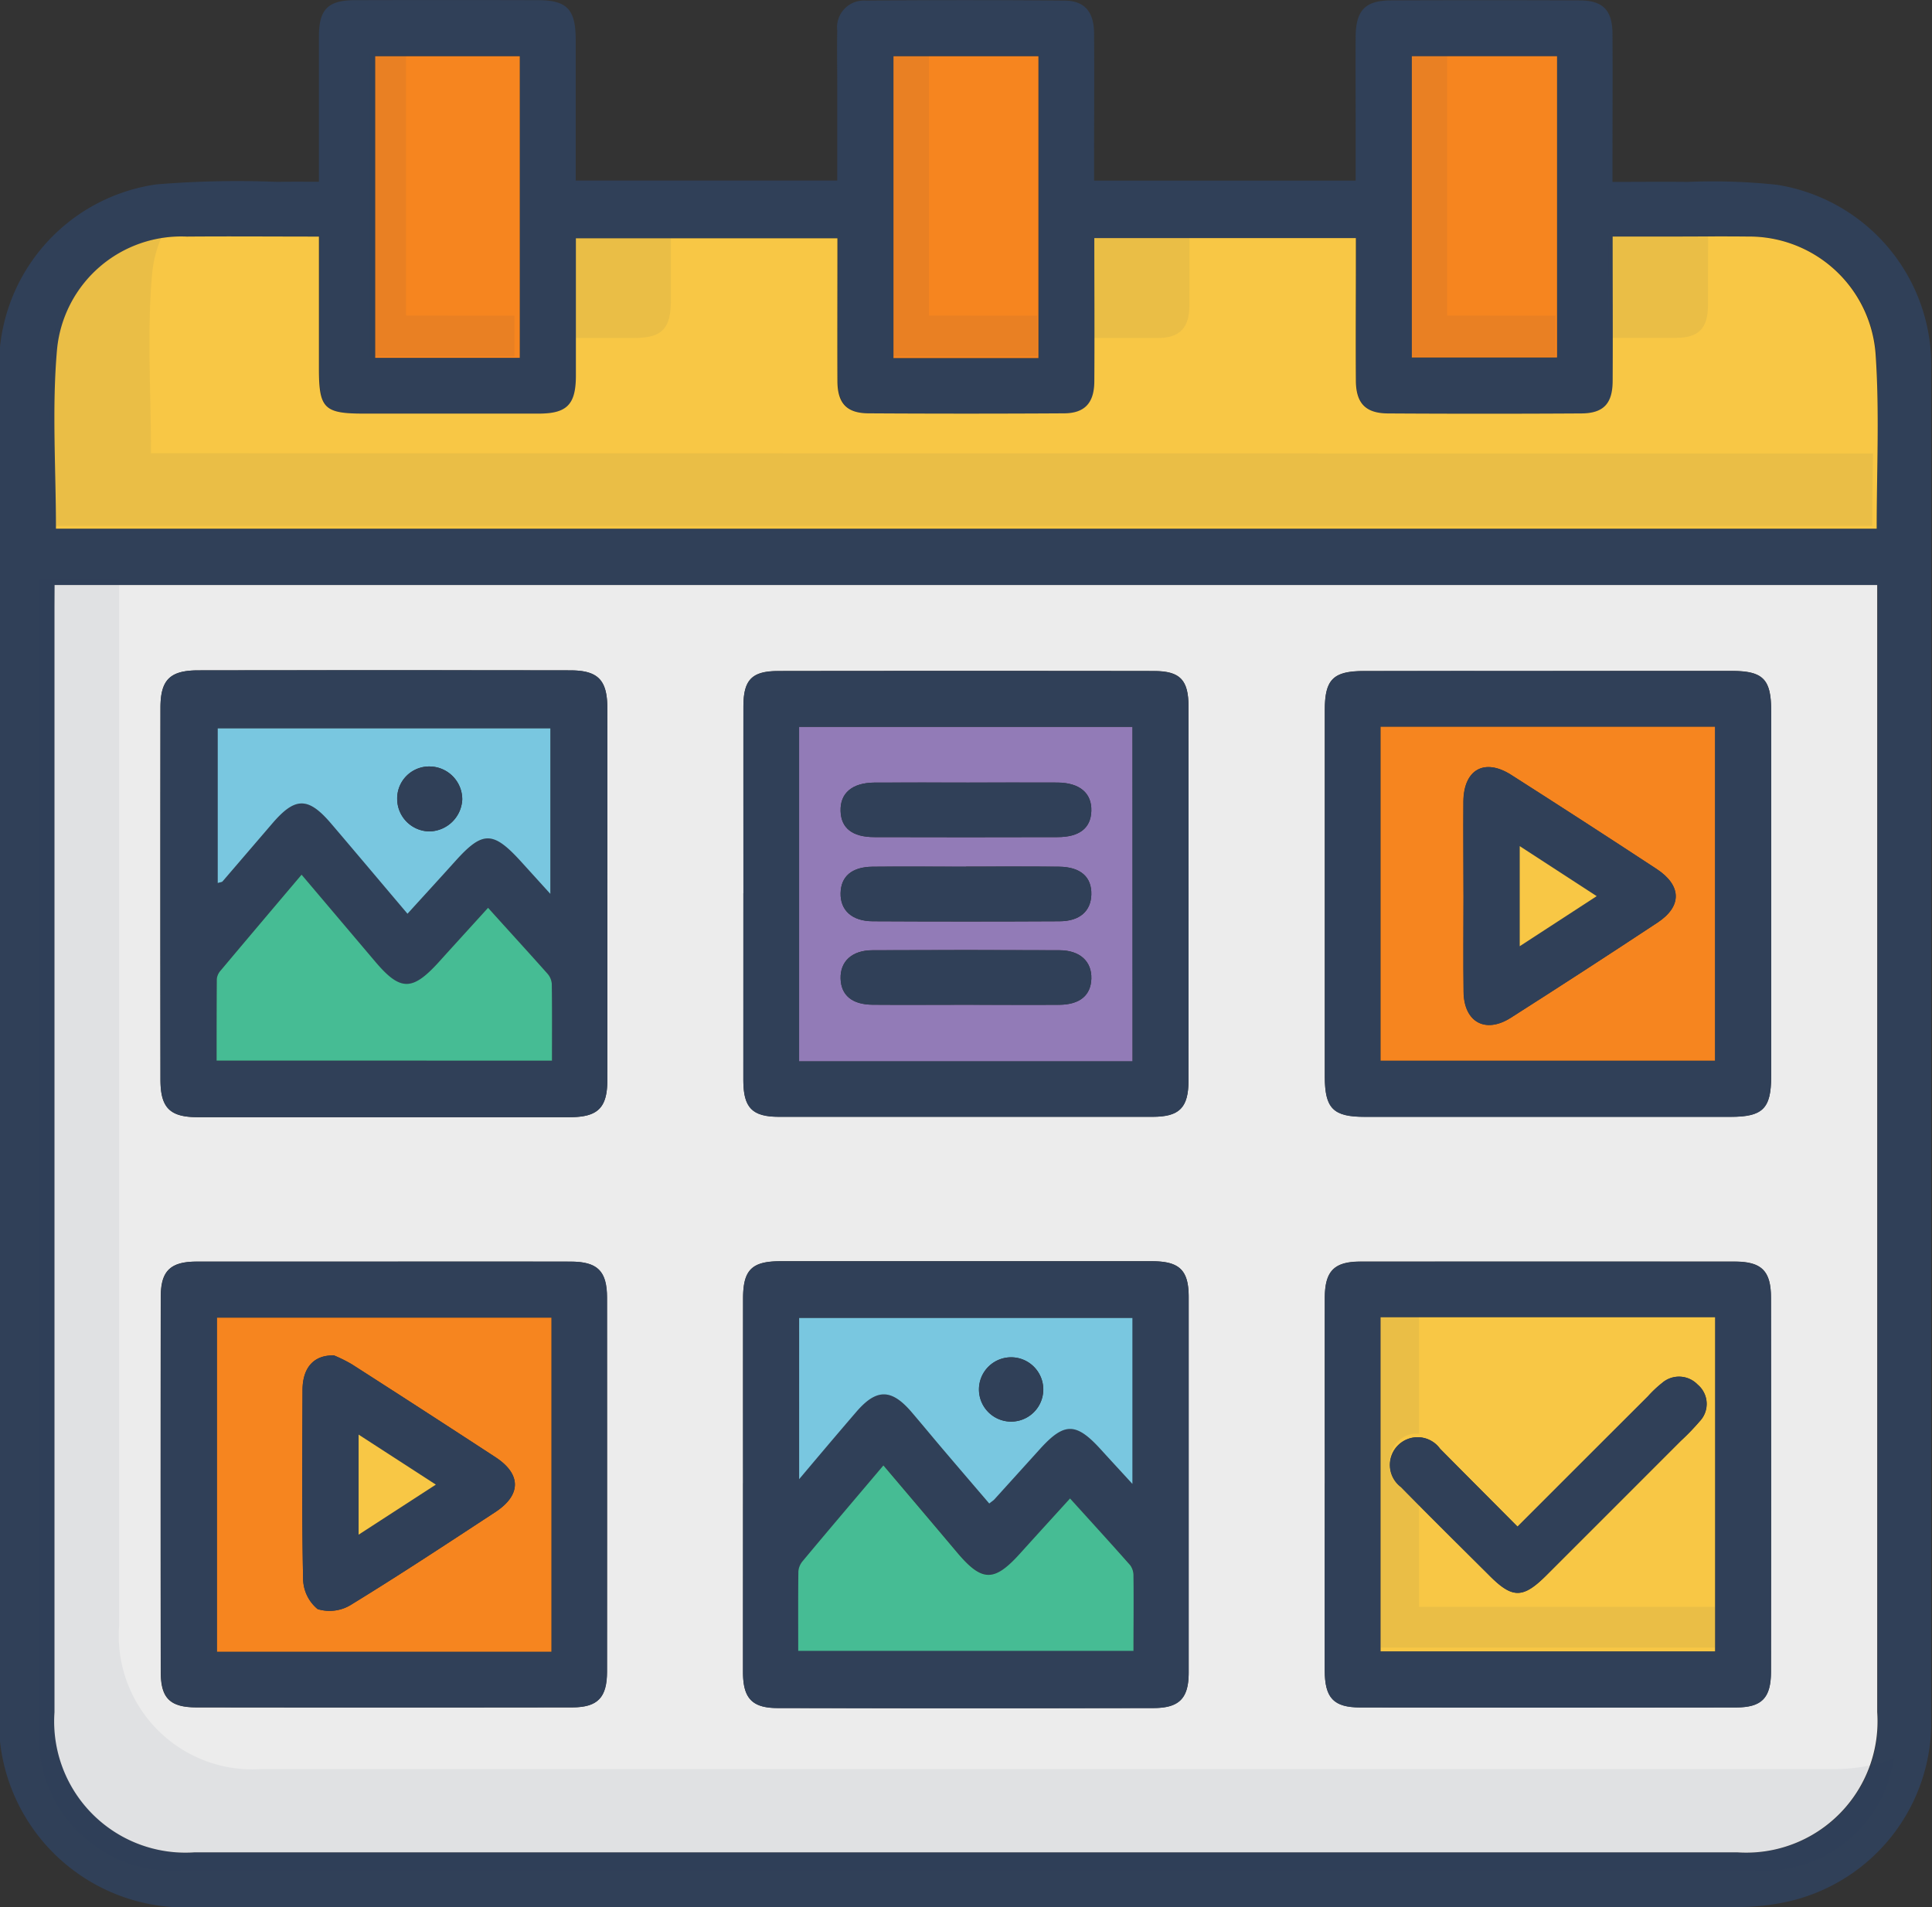 <svg xmlns="http://www.w3.org/2000/svg" width="59.246" height="58.492" viewBox="0 0 59.246 58.492">
  <rect x="0" y="0" width="59.246" height="58.492" fill="#333333" stroke="none"/>
  <g id="Group_3415" data-name="Group 3415" transform="translate(-1952.561 -1262.213)">
    <path id="Path_5866" data-name="Path 5866" d="M1962.341,1267.787c0-1.55,0-3,0-4.453,0-.834.275-1.113,1.1-1.116q2.807-.008,5.614,0c.891,0,1.158.281,1.16,1.2,0,1.431,0,2.86,0,4.332h8.02v-2.926c0-.557-.011-1.114,0-1.672a.824.824,0,0,1,.876-.921q3.045-.028,6.091,0c.623.005.906.346.91,1.011.008,1.273,0,2.547,0,3.822v.688h8.021v-1.733c0-.9-.005-1.792,0-2.687.007-.8.293-1.1,1.068-1.107q2.9-.012,5.793,0c.721,0,1.011.3,1.015,1.023.008,1.273,0,2.547,0,3.822v.722c.805,0,1.556-.008,2.3,0a18.663,18.663,0,0,1,2.74.088,5.606,5.606,0,0,1,4.733,5.728q.012,10.928,0,21.857,0,9.7,0,19.409a5.635,5.635,0,0,1-4.388,5.659,7.013,7.013,0,0,1-1.6.168q-23.619.011-47.237.005a5.707,5.707,0,0,1-6.019-6.04q0-20.484,0-40.967a5.617,5.617,0,0,1,4.821-5.831,30.351,30.351,0,0,1,3.7-.077C1961.474,1267.783,1961.868,1267.787,1962.341,1267.787Zm-8.1,12.369v.647q0,16.962,0,33.923a4.025,4.025,0,0,0,4.3,4.3q23.65,0,47.3,0a4.025,4.025,0,0,0,4.3-4.3q0-16.962,0-33.923v-.645Zm55.874-1.729c0-1.824.089-3.6-.023-5.36a3.887,3.887,0,0,0-3.921-3.6c-.8-.013-1.593,0-2.389,0h-1.754c0,1.535.005,2.985,0,4.434,0,.7-.28.987-.975.992q-2.956.016-5.912,0c-.682,0-.98-.31-.986-.995-.012-1.254,0-2.508,0-3.762v-.62h-8.021c0,1.5.006,2.949,0,4.4,0,.656-.295.97-.937.974q-2.987.021-5.973,0c-.683,0-.963-.31-.968-1-.009-1.273,0-2.547,0-3.822v-.547h-8.02c0,1.443,0,2.835,0,4.228,0,.87-.273,1.146-1.139,1.149-1.791.005-3.582,0-5.375,0-1.208,0-1.365-.161-1.366-1.383v-4.046c-1.394,0-2.723-.009-4.051,0a3.828,3.828,0,0,0-3.979,3.45c-.161,1.811-.034,3.648-.034,5.508Zm-25.706-5.232v-9.261h-4.445v9.261Zm-15.906-.008v-9.253h-4.433v9.253Zm31.81-.011v-9.24h-4.453v9.24Z" transform="translate(0 0)" fill="#304058"/>
    <path id="Path_5867" data-name="Path 5867" d="M1954.1,1278.716h55.892v.645q0,16.962,0,33.923a4.025,4.025,0,0,1-4.295,4.3q-23.65,0-47.3,0a4.025,4.025,0,0,1-4.3-4.3q0-16.961,0-33.923Zm16.949,9.51c0-1.911,0-3.822,0-5.733,0-.864-.282-1.159-1.138-1.16q-5.7-.008-11.406,0c-.867,0-1.158.289-1.159,1.145q-.006,5.7,0,11.406c0,.866.287,1.153,1.142,1.153q5.7,0,11.407,0c.863,0,1.153-.285,1.154-1.136C1971.054,1292.009,1971.051,1290.117,1971.051,1288.226Zm4.162,18.04c0,1.93,0,3.86,0,5.791,0,.8.279,1.1,1.062,1.1q5.762.012,11.523,0c.795,0,1.081-.3,1.082-1.086q0-5.76,0-11.523c0-.822-.284-1.093-1.125-1.094q-5.7,0-11.4,0c-.871,0-1.138.266-1.14,1.136Q1975.209,1303.43,1975.213,1306.266Zm24.718-24.914q-2.836,0-5.672,0c-.949,0-1.206.258-1.206,1.2q0,5.612,0,11.225c0,.989.253,1.246,1.223,1.247H2005.5c.983,0,1.238-.253,1.24-1.235q0-5.612,0-11.225c0-.962-.249-1.212-1.2-1.215Q2002.737,1281.349,1999.931,1281.352Zm-35.742,18.114c-1.91,0-3.821,0-5.732,0-.8,0-1.1.283-1.1,1.07q-.01,5.762,0,11.524c0,.8.286,1.077,1.09,1.078q5.762.008,11.524,0c.784,0,1.069-.3,1.069-1.1q.006-5.731,0-11.464c0-.821-.294-1.106-1.122-1.107Q1967.056,1299.462,1964.189,1299.466Zm28.863,6.8q0,2.866,0,5.731c0,.849.27,1.14,1.087,1.141q5.762.01,11.523,0c.793,0,1.073-.289,1.074-1.1q.008-5.731,0-11.463c0-.83-.29-1.11-1.119-1.111q-5.733,0-11.464,0c-.817,0-1.1.291-1.1,1.126Q1993.048,1303.43,1993.052,1306.266Zm-17.829-18.1q0,2.866,0,5.731c0,.846.269,1.125,1.089,1.126q5.731,0,11.462,0c.824,0,1.1-.281,1.1-1.119q0-5.731,0-11.462c0-.818-.258-1.089-1.06-1.09q-5.761-.008-11.521,0c-.809,0-1.065.268-1.068,1.083C1975.22,1284.349,1975.223,1286.259,1975.223,1288.17Z" transform="translate(0.135 1.44)" fill="#ececec"/>
    <path id="Path_5868" data-name="Path 5868" d="M2008.694,1315.044q-24.1,0-48.2,0a4.1,4.1,0,0,1-4.377-4.38q0-16.056,0-32.115h-2.452v.66q0,17.284,0,34.567a4.1,4.1,0,0,0,4.377,4.38q24.1,0,48.2,0a4.039,4.039,0,0,0,4.3-3.442A5.045,5.045,0,0,1,2008.694,1315.044Z" transform="translate(0.096 1.426)" fill="#304058" opacity="0.06"/>
    <path id="Path_5869" data-name="Path 5869" d="M2009.977,1277.845h-55.834c0-1.86-.128-3.7.034-5.508a3.828,3.828,0,0,1,3.979-3.45c1.329-.011,2.658,0,4.051,0v4.046c0,1.222.159,1.383,1.367,1.383,1.792,0,3.584,0,5.374,0,.866,0,1.135-.279,1.139-1.149,0-1.393,0-2.786,0-4.228h8.02v.547c0,1.274-.005,2.549,0,3.822,0,.695.285,1,.968,1q2.986.018,5.972,0c.643,0,.933-.318.938-.974.01-1.452,0-2.9,0-4.4h8.021v.62c0,1.254-.009,2.508,0,3.762.007.685.3.992.986.995q2.955.018,5.913,0c.695,0,.971-.3.975-.991.008-1.449,0-2.9,0-4.434h1.753c.8,0,1.593-.009,2.389,0a3.887,3.887,0,0,1,3.921,3.6C2010.066,1274.246,2009.977,1276.021,2009.977,1277.845Z" transform="translate(0.134 0.582)" fill="#f8c745"/>
    <g id="Group_3414" data-name="Group 3414" transform="translate(1954.09 1269.374)" opacity="0.07">
      <path id="Path_5870" data-name="Path 5870" d="M1983.3,1272c.7,0,1.409,0,2.114,0,.642-.005.933-.32.937-.975,0-.724.005-1.449.005-2.18H1983.3C1983.3,1269.914,1983.3,1270.958,1983.3,1272Z" transform="translate(-1951.407 -1268.795)" fill="#304058"/>
      <path id="Path_5871" data-name="Path 5871" d="M1997.927,1272c.692,0,1.384,0,2.076,0s.972-.295.975-.991c0-.733.005-1.466.005-2.21-.435,0-.869,0-1.3,0h-1.754C1997.927,1269.9,1997.929,1270.956,1997.927,1272Z" transform="translate(-1950.131 -1268.799)" fill="#304058"/>
      <path id="Path_5872" data-name="Path 5872" d="M1968.676,1272c.638,0,1.276,0,1.915,0,.865,0,1.135-.278,1.138-1.148,0-.668,0-1.335,0-2.008h-3.054C1968.676,1269.92,1968.677,1270.964,1968.676,1272Z" transform="translate(-1952.684 -1268.795)" fill="#304058"/>
      <path id="Path_5873" data-name="Path 5873" d="M1957.069,1275.535c0-1.859-.127-3.7.034-5.507a3.716,3.716,0,0,1,.311-1.175,3.755,3.755,0,0,0-3.365,3.4c-.16,1.811-.034,3.648-.034,5.508h55.836c0-.748.014-1.486.024-2.221Z" transform="translate(-1953.967 -1268.794)" fill="#304058"/>
    </g>
    <path id="Path_5874" data-name="Path 5874" d="M1982.206,1273.057h-4.445V1263.8h4.445Z" transform="translate(2.199 0.138)" fill="#f6851f"/>
    <path id="Path_5875" data-name="Path 5875" d="M1967.576,1273.05h-4.433V1263.8h4.433Z" transform="translate(0.924 0.138)" fill="#f6851f"/>
    <path id="Path_5876" data-name="Path 5876" d="M1964.1,1271.757v-8h-1.11v9.252h4.433v-1.249Z" transform="translate(0.911 0.134)" fill="#304058" opacity="0.07"/>
    <path id="Path_5877" data-name="Path 5877" d="M1978.849,1271.757v-8h-1.11v9.252h4.433v-1.249Z" transform="translate(2.197 0.134)" fill="#304058" opacity="0.07"/>
    <path id="Path_5878" data-name="Path 5878" d="M1996.834,1273.039h-4.453v-9.24h4.453Z" transform="translate(3.475 0.138)" fill="#f6851f"/>
    <path id="Path_5879" data-name="Path 5879" d="M1970.791,1288.017c0,1.891,0,3.782,0,5.673,0,.851-.292,1.136-1.154,1.136q-5.7.005-11.407,0c-.854,0-1.142-.288-1.142-1.153q-.006-5.7,0-11.405c0-.856.292-1.144,1.159-1.145q5.7-.007,11.406,0c.856,0,1.137.3,1.138,1.16C1970.794,1284.195,1970.791,1286.105,1970.791,1288.017Zm-11.983,5.074h10.286c0-.814.005-1.585-.007-2.356a.532.532,0,0,0-.135-.315c-.59-.664-1.19-1.321-1.819-2.017-.53.583-1.023,1.123-1.514,1.666-.81.9-1.175.9-1.941-.008-.745-.878-1.489-1.757-2.265-2.674-.845,1-1.666,1.967-2.481,2.939a.456.456,0,0,0-.12.263C1958.8,1291.417,1958.808,1292.244,1958.808,1293.091Zm5.854-4.5c.518-.57,1-1.095,1.478-1.624.832-.922,1.148-.921,2,.013l.907,1V1282.9h-10.2v4.742c.081-.026.128-.026.148-.049q.76-.881,1.516-1.766c.711-.828,1.11-.83,1.82,0C1963.1,1286.734,1963.863,1287.644,1964.662,1288.588Z" transform="translate(0.395 1.65)" fill="#304058"/>
    <path id="Path_5880" data-name="Path 5880" d="M1973.519,1304.6q0-2.836,0-5.672c0-.87.27-1.135,1.14-1.136q5.7,0,11.4,0c.84,0,1.123.272,1.124,1.094q0,5.762,0,11.523c0,.789-.287,1.085-1.082,1.086q-5.76.011-11.523,0c-.783,0-1.06-.3-1.062-1.1C1973.516,1308.461,1973.519,1306.531,1973.519,1304.6Zm10.025.463c-.533.587-1.028,1.131-1.52,1.678-.8.892-1.173.885-1.947-.035-.738-.878-1.481-1.751-2.25-2.66-.859,1.015-1.668,1.969-2.471,2.929a.564.564,0,0,0-.136.316c-.011.809-.005,1.619-.005,2.443h10.28c0-.793,0-1.545,0-2.3a.534.534,0,0,0-.1-.327C1984.787,1306.431,1984.173,1305.758,1983.545,1305.065Zm-8.309-.589c.648-.766,1.2-1.422,1.755-2.069.616-.718,1.076-.71,1.7.022.323.378.638.762.961,1.141.469.552.944,1.1,1.412,1.652.091-.073.127-.094.153-.122q.7-.773,1.4-1.547c.749-.83,1.109-.827,1.875.018.3.33.6.656.962,1.049v-5.089h-10.22Z" transform="translate(1.829 3.105)" fill="#304058"/>
    <path id="Path_5881" data-name="Path 5881" d="M1996.8,1281.141q2.806,0,5.613,0c.948,0,1.2.252,1.2,1.215q0,5.612,0,11.225c0,.982-.257,1.234-1.24,1.235H1991.15c-.971,0-1.223-.258-1.223-1.247q0-5.614,0-11.225c0-.945.257-1.2,1.206-1.2Q1993.969,1281.137,1996.8,1281.141Zm-5.169,11.95h10.252v-10.239h-10.252Z" transform="translate(3.261 1.652)" fill="#304058"/>
    <path id="Path_5882" data-name="Path 5882" d="M1963.929,1297.8q2.867,0,5.732,0c.828,0,1.121.286,1.122,1.107q0,5.733,0,11.464c0,.8-.285,1.1-1.069,1.1q-5.762.01-11.524,0c-.8,0-1.089-.281-1.09-1.077q-.01-5.762,0-11.524c0-.787.3-1.068,1.1-1.07C1960.108,1297.8,1962.018,1297.8,1963.929,1297.8Zm5.146,1.72h-10.253v10.243h10.253Z" transform="translate(0.395 3.106)" fill="#304058"/>
    <path id="Path_5883" data-name="Path 5883" d="M1989.926,1304.6q0-2.836,0-5.672c0-.835.285-1.125,1.1-1.126q5.733-.005,11.464,0c.829,0,1.118.281,1.119,1.111q.008,5.731,0,11.463c0,.808-.281,1.1-1.074,1.1q-5.762.01-11.523,0c-.818,0-1.086-.292-1.088-1.141Q1989.921,1307.466,1989.926,1304.6Zm1.712-5.093v10.246h10.256v-10.246Z" transform="translate(3.261 3.106)" fill="#304058"/>
    <path id="Path_5884" data-name="Path 5884" d="M1973.528,1287.958c0-1.91,0-3.821,0-5.731,0-.814.259-1.082,1.068-1.083q5.76-.008,11.521,0c.8,0,1.06.273,1.06,1.09q.005,5.731,0,11.462c0,.838-.274,1.118-1.1,1.119q-5.73,0-11.462,0c-.821,0-1.088-.281-1.089-1.126Q1973.524,1290.824,1973.528,1287.958Zm11.928,5.147v-10.248H1975.24v10.248Z" transform="translate(1.83 1.652)" fill="#304058"/>
    <path id="Path_5885" data-name="Path 5885" d="M1958.67,1292.588c0-.847,0-1.674.006-2.5a.457.457,0,0,1,.119-.263c.816-.972,1.636-1.941,2.481-2.939l2.265,2.674c.765.9,1.13.9,1.941.008.49-.543.984-1.083,1.513-1.666.63.7,1.229,1.353,1.819,2.017a.534.534,0,0,1,.135.315c.012.771.006,1.542.006,2.356Z" transform="translate(0.533 2.153)" fill="#46bc94"/>
    <path id="Path_5886" data-name="Path 5886" d="M1964.521,1288.445c-.8-.944-1.564-1.854-2.335-2.758-.71-.834-1.109-.833-1.82,0q-.758.883-1.516,1.766c-.02.023-.066.023-.148.049v-4.742h10.2v5.076l-.907-1c-.852-.934-1.169-.935-2-.013C1965.521,1287.35,1965.039,1287.875,1964.521,1288.445Zm.667-2.526a1.027,1.027,0,0,0,1.013-.975,1.009,1.009,0,0,0-.964-1.015.981.981,0,0,0-1.031,1A1,1,0,0,0,1965.187,1285.919Z" transform="translate(0.536 1.793)" fill="#79c7e0"/>
    <path id="Path_5887" data-name="Path 5887" d="M1983.409,1304.563c.628.694,1.243,1.366,1.846,2.048a.533.533,0,0,1,.1.327c.009.751,0,1.5,0,2.3h-10.281c0-.824-.005-1.634.005-2.443a.564.564,0,0,1,.136-.316c.8-.96,1.613-1.914,2.471-2.929.77.909,1.512,1.782,2.25,2.659.774.92,1.144.927,1.947.035C1982.38,1305.693,1982.876,1305.15,1983.409,1304.563Z" transform="translate(1.965 3.607)" fill="#46bc94"/>
    <path id="Path_5888" data-name="Path 5888" d="M1975.1,1304.336v-4.944h10.22v5.089c-.361-.394-.663-.72-.962-1.049-.765-.845-1.125-.848-1.875-.019q-.7.774-1.4,1.547c-.026.028-.062.049-.153.122-.469-.548-.943-1.1-1.412-1.652-.323-.38-.638-.763-.961-1.141-.622-.732-1.082-.739-1.7-.022C1976.3,1302.914,1975.746,1303.569,1975.1,1304.336Zm6.508-3.738a.986.986,0,1,0-.012,1.972.986.986,0,1,0,.012-1.972Z" transform="translate(1.967 3.244)" fill="#79c7e0"/>
    <path id="Path_5889" data-name="Path 5889" d="M1991.5,1292.954v-10.239h10.252v10.239Zm2.543-5.09c0,.995-.011,1.99,0,2.984.014.923.667,1.287,1.445.793q2.265-1.44,4.5-2.92c.76-.5.746-1.138-.029-1.647q-2.219-1.455-4.458-2.885c-.817-.52-1.45-.165-1.464.809C1994.032,1285.953,1994.042,1286.908,1994.042,1287.863Z" transform="translate(3.398 1.789)" fill="#f6851f"/>
    <path id="Path_5890" data-name="Path 5890" d="M1968.936,1299.383v10.243h-10.253v-10.243Zm-6.666,1.157c-.625-.017-.964.381-.966,1.057-.007,1.931-.023,3.862.018,5.791a1.226,1.226,0,0,0,.446.932,1.248,1.248,0,0,0,1.03-.137c1.492-.914,2.953-1.879,4.417-2.838.8-.524.8-1.162.01-1.681q-2.2-1.438-4.409-2.853A4.536,4.536,0,0,0,1962.27,1300.54Z" transform="translate(0.534 3.244)" fill="#f6851f"/>
    <path id="Path_5891" data-name="Path 5891" d="M1991.5,1299.371h10.256v10.246H1991.5Zm4.2,6.422c-.809-.815-1.593-1.6-2.374-2.389a.849.849,0,1,0-1.2,1.174c.906.923,1.827,1.833,2.743,2.745.678.674,1,.67,1.7-.021q2.069-2.068,4.137-4.138a7.293,7.293,0,0,0,.579-.6.772.772,0,0,0-.06-1.127.791.791,0,0,0-1.088-.052,3.5,3.5,0,0,0-.434.409C1998.377,1303.113,1997.056,1304.435,1995.7,1305.792Z" transform="translate(3.398 3.243)" fill="#f8c745"/>
    <path id="Path_5892" data-name="Path 5892" d="M1992.679,1308.262v-3.237c-.184-.185-.371-.367-.553-.554a.849.849,0,0,1,.078-1.414.779.779,0,0,1,.475-.105v-3.688h-1.18v10.247h10.255v-1.249Z" transform="translate(3.398 3.233)" fill="#304058" opacity="0.07"/>
    <path id="Path_5893" data-name="Path 5893" d="M1985.319,1292.968H1975.1V1282.72h10.217Zm-5.043-8.543c-.956,0-1.912-.005-2.866,0-.685.005-1.056.324-1.039.872.015.525.36.8,1.037.8q2.806.008,5.613,0c.676,0,1.023-.278,1.039-.8.018-.547-.355-.868-1.038-.873C1982.107,1284.419,1981.191,1284.425,1980.276,1284.425Zm-.066,2.58c-.956,0-1.91-.01-2.865,0-.632.009-.962.3-.974.807-.013.526.347.863.986.866q2.864.015,5.73,0c.619,0,.96-.313.973-.818.014-.536-.325-.846-.985-.855C1982.12,1286.995,1981.164,1287,1980.21,1287Zm.006,4.234c.954,0,1.91.006,2.866,0,.627-.006.963-.29.979-.8.016-.527-.347-.87-.978-.873q-2.866-.013-5.732,0c-.633,0-.995.344-.979.871.015.51.351.795.978.8C1978.3,1291.245,1979.26,1291.239,1980.215,1291.239Z" transform="translate(1.967 1.79)" fill="#927bb7"/>
    <path id="Path_5894" data-name="Path 5894" d="M1964.745,1285.825a1,1,0,0,1-.983-.995.981.981,0,0,1,1.031-.995,1.008,1.008,0,0,1,.964,1.014A1.027,1.027,0,0,1,1964.745,1285.825Z" transform="translate(0.978 1.887)" fill="#304058"/>
    <path id="Path_5895" data-name="Path 5895" d="M1981.162,1300.5a.986.986,0,1,1-.012,1.972.986.986,0,1,1,.012-1.972Z" transform="translate(2.41 3.341)" fill="#304058"/>
    <path id="Path_5896" data-name="Path 5896" d="M1993.838,1287.764c0-.956-.01-1.911,0-2.866.013-.974.647-1.328,1.463-.809q2.239,1.427,4.458,2.885c.775.509.789,1.146.029,1.647q-2.24,1.477-4.5,2.92c-.779.495-1.431.131-1.445-.792C1993.827,1289.754,1993.838,1288.759,1993.838,1287.764Zm1.723,1.581,2.361-1.535-2.361-1.535Z" transform="translate(3.602 1.888)" fill="#304058"/>
    <path id="Path_5897" data-name="Path 5897" d="M1962.061,1300.447a4.528,4.528,0,0,1,.545.271q2.21,1.419,4.409,2.853c.792.519.79,1.157-.01,1.681-1.464.959-2.925,1.923-4.417,2.838a1.248,1.248,0,0,1-1.03.137,1.226,1.226,0,0,1-.446-.932c-.04-1.929-.025-3.86-.017-5.791C1961.1,1300.828,1961.435,1300.43,1962.061,1300.447Zm.754,5.5,2.369-1.536-2.369-1.534Z" transform="translate(0.744 3.337)" fill="#304058"/>
    <path id="Path_5898" data-name="Path 5898" d="M1995.675,1305.646c1.358-1.357,2.679-2.679,4-4a3.512,3.512,0,0,1,.434-.409.791.791,0,0,1,1.088.052.772.772,0,0,1,.06,1.127,7.371,7.371,0,0,1-.579.6q-2.068,2.07-4.137,4.138c-.693.691-1.019.695-1.7.021-.917-.913-1.837-1.822-2.743-2.745a.849.849,0,1,1,1.2-1.174C1994.082,1304.047,1994.866,1304.832,1995.675,1305.646Z" transform="translate(3.421 3.389)" fill="#304058"/>
    <path id="Path_5899" data-name="Path 5899" d="M1980.174,1284.288c.916,0,1.831-.005,2.747,0,.683.005,1.056.326,1.038.873-.016.523-.363.8-1.039.8q-2.807.008-5.613,0c-.677,0-1.022-.277-1.037-.8-.017-.548.353-.867,1.038-.872C1978.263,1284.283,1979.218,1284.288,1980.174,1284.288Z" transform="translate(2.069 1.926)" fill="#304058"/>
    <path id="Path_5900" data-name="Path 5900" d="M1980.109,1286.661c.954,0,1.91-.01,2.865,0,.66.009,1,.319.985.855-.013.505-.354.814-.973.819q-2.865.015-5.73,0c-.639,0-1-.34-.986-.866.012-.508.343-.8.974-.807C1978.2,1286.651,1979.152,1286.661,1980.109,1286.661Z" transform="translate(2.069 2.133)" fill="#304058"/>
    <path id="Path_5901" data-name="Path 5901" d="M1980.113,1290.69c-.956,0-1.911.007-2.866,0-.627-.007-.963-.292-.978-.8-.015-.527.347-.868.979-.871q2.866-.013,5.732,0c.632,0,.995.346.979.873-.016.509-.353.794-.979.8C1982.024,1290.7,1981.068,1290.69,1980.113,1290.69Z" transform="translate(2.069 2.339)" fill="#304058"/>
    <path id="Path_5902" data-name="Path 5902" d="M1995.423,1289.151v-3.071l2.361,1.535Z" transform="translate(3.741 2.083)" fill="#f8c745"/>
    <path id="Path_5903" data-name="Path 5903" d="M1962.675,1305.75v-3.07l2.369,1.534Z" transform="translate(0.883 3.532)" fill="#f8c745"/>
    <path id="Path_5904" data-name="Path 5904" d="M1993.466,1271.757v-8h-1.11v9.252h4.433v-1.249Z" transform="translate(3.473 0.134)" fill="#304058" opacity="0.07"/>
  </g>
</svg>
